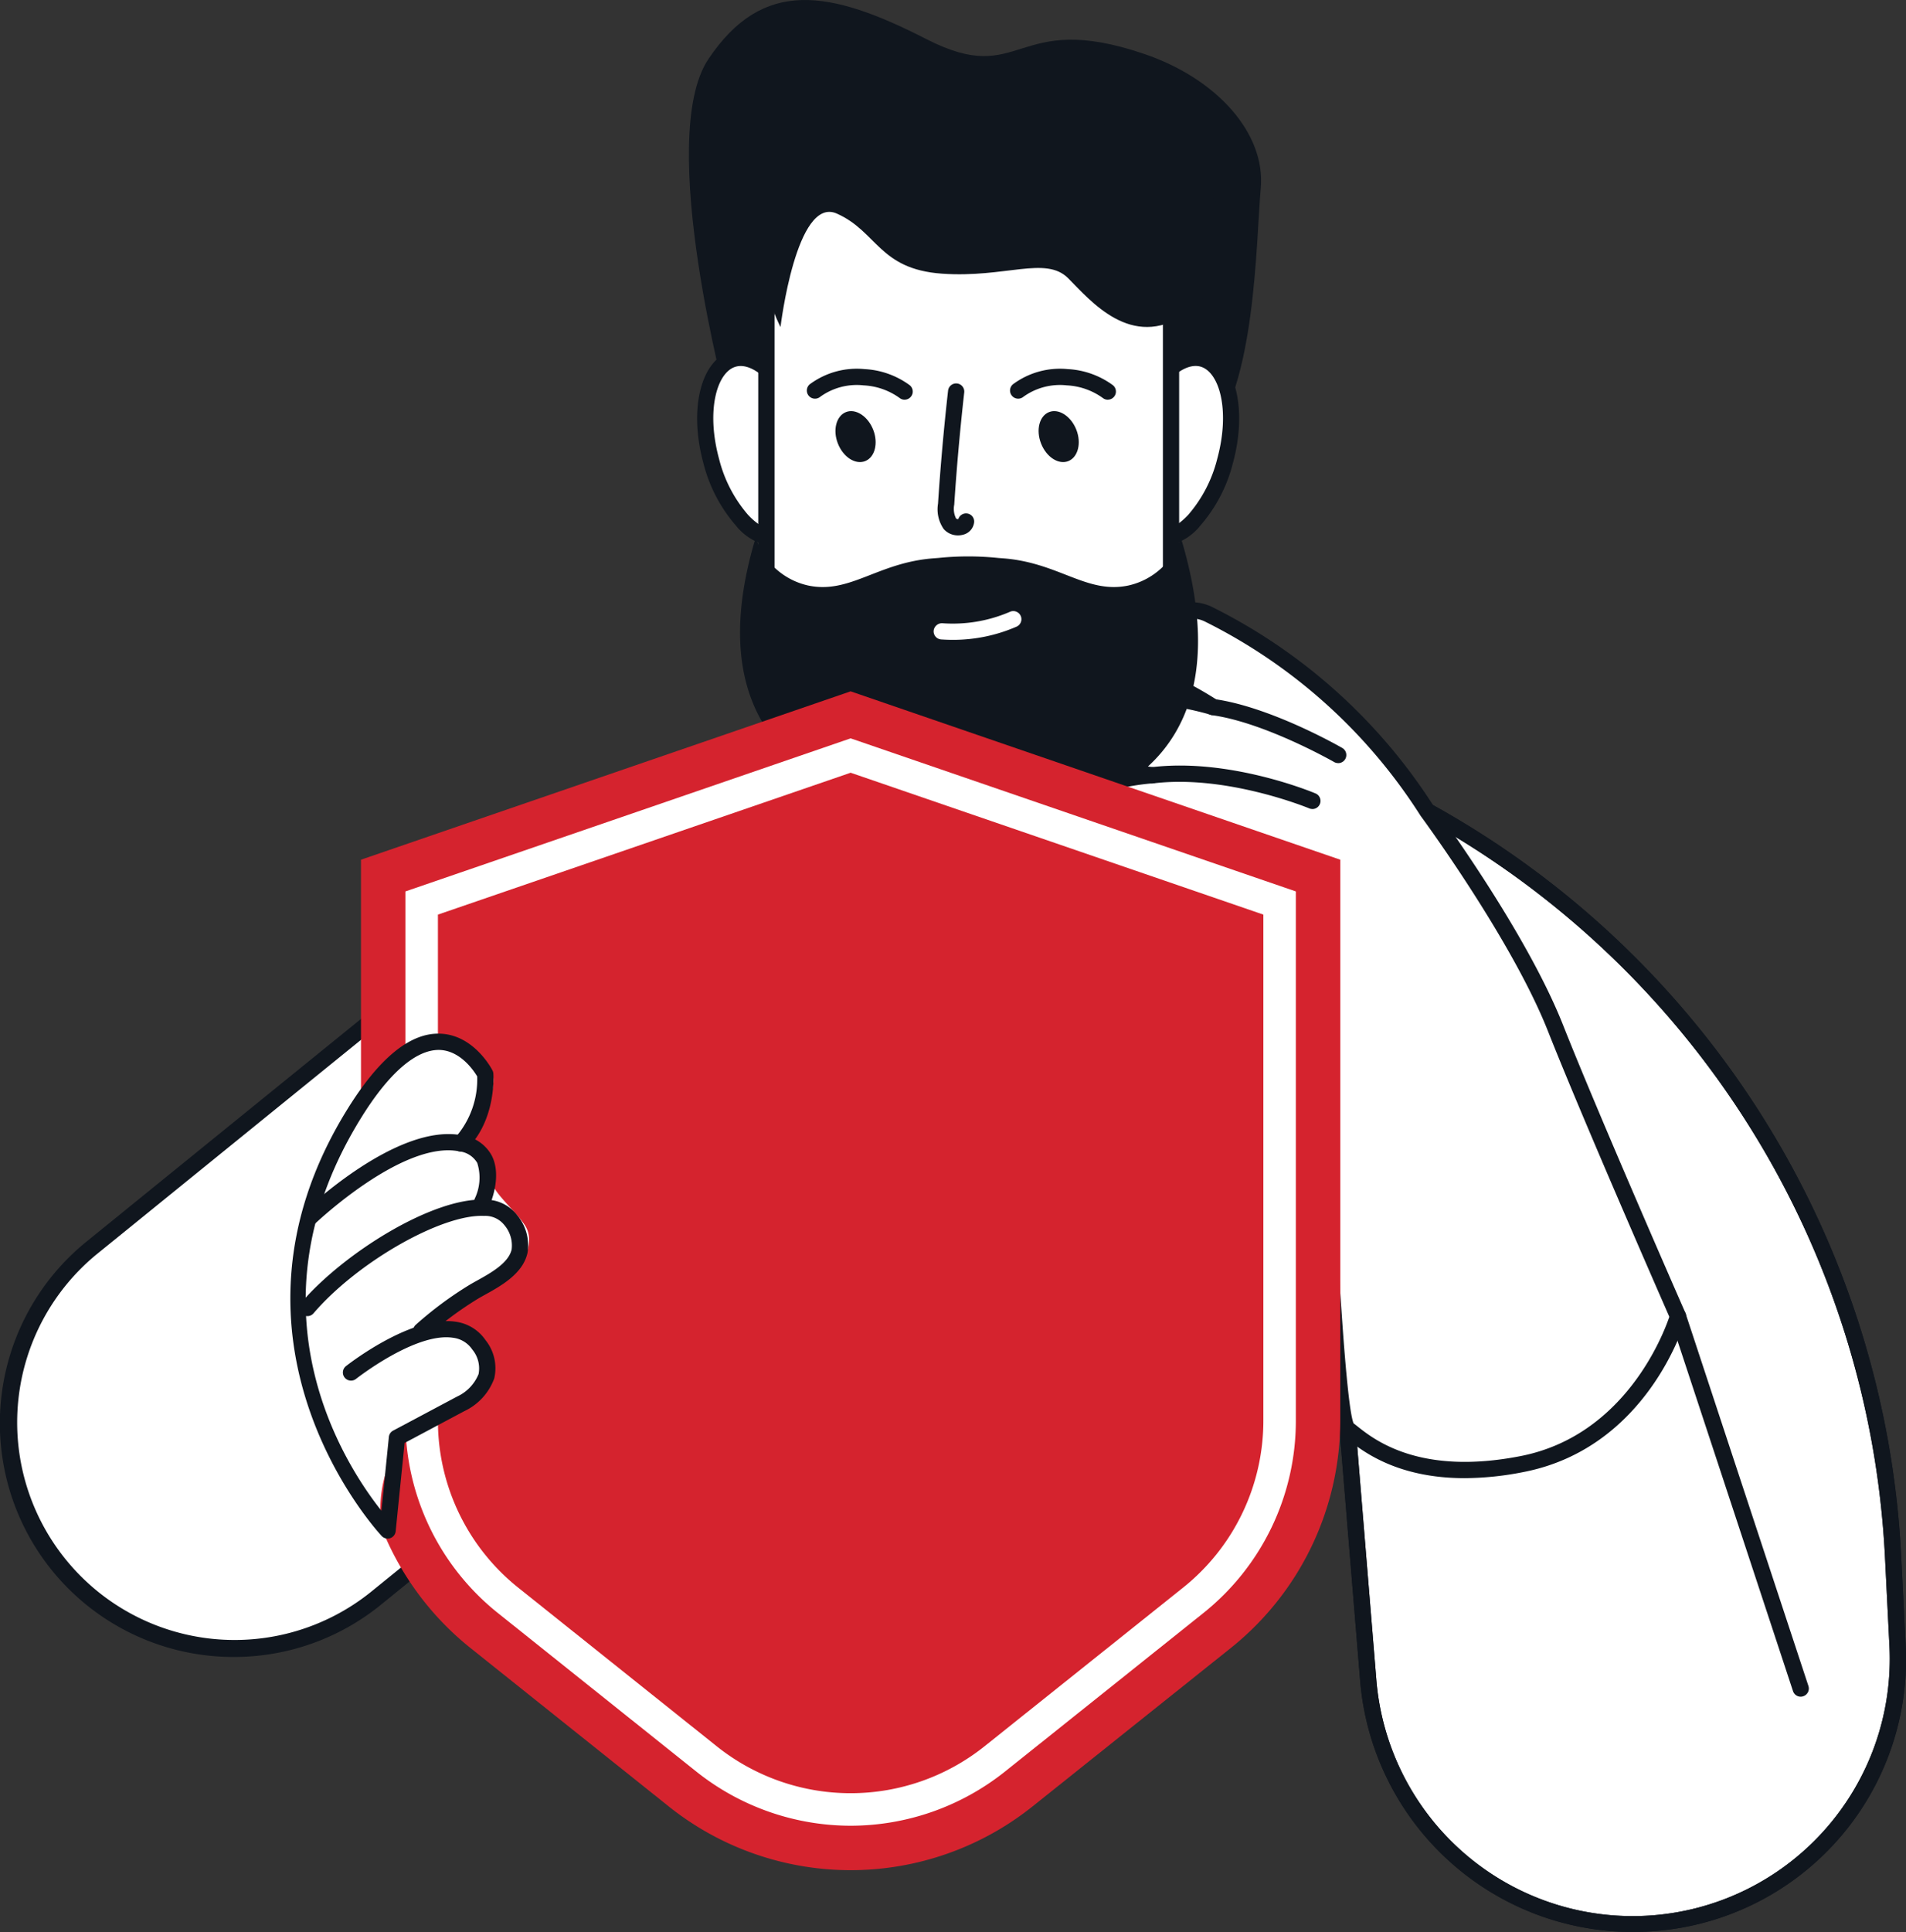<svg xmlns="http://www.w3.org/2000/svg" width="182.103" height="184.506" viewBox="0 0 182.103 184.506">
  <rect x="0" y="0" width="182.103" height="184.506" fill="#333333" stroke="none"/>
  <g id="Gruppe_15018" data-name="Gruppe 15018" transform="translate(0)">
    <g id="Gruppe_14990" data-name="Gruppe 14990" transform="translate(0)">
      <g id="Gruppe_14649" data-name="Gruppe 14649" transform="translate(127.979 76.687)">
        <path id="Pfad_52214" data-name="Pfad 52214" d="M3475.376,871.733l1.969,23.985a25.343,25.343,0,0,0,27.331,23.185h0a25.344,25.344,0,0,0,23.238-26.527l-.424-8.467a86.187,86.187,0,0,0-44.513-71.187h0Z" transform="translate(-3474.6 -811.946)" fill="#fff"/>
        <path id="Pfad_52215" data-name="Pfad 52215" d="M3502.361,919.541a26.155,26.155,0,0,1-26.013-23.983l-1.969-23.985a.776.776,0,1,1,1.547-.128l1.968,23.985a24.567,24.567,0,0,0,49.022-3.239l-.424-8.467a85.412,85.412,0,0,0-44.112-70.546.776.776,0,1,1,.748-1.36,86.961,86.961,0,0,1,44.914,71.828l.425,8.467a26.007,26.007,0,0,1-23.95,27.339Q3503.431,919.542,3502.361,919.541Z" transform="translate(-3474.376 -811.722)" fill="#10161e"/>
      </g>
      <g id="Gruppe_14650" data-name="Gruppe 14650" transform="translate(127.979 76.687)">
        <path id="Pfad_52216" data-name="Pfad 52216" d="M3502.361,919.541a26.155,26.155,0,0,1-26.013-23.983l-1.969-23.985a.776.776,0,1,1,1.547-.128l1.968,23.985a24.567,24.567,0,0,0,49.022-3.239l-.424-8.467a85.412,85.412,0,0,0-44.112-70.546.776.776,0,1,1,.748-1.36,86.961,86.961,0,0,1,44.914,71.828l.425,8.467a26.007,26.007,0,0,1-23.95,27.339Q3503.431,919.542,3502.361,919.541Z" transform="translate(-3474.376 -811.722)" fill="#10161e"/>
      </g>
      <g id="Gruppe_14651" data-name="Gruppe 14651" transform="translate(159.543 124.938)">
        <path id="Pfad_52217" data-name="Pfad 52217" d="M3527.54,910.979a.776.776,0,0,1-.737-.532L3515.079,874.9a.776.776,0,0,1,1.474-.487l11.724,35.543a.775.775,0,0,1-.493.979A.74.74,0,0,1,3527.54,910.979Z" transform="translate(-3515.039 -873.882)" fill="#10161e"/>
      </g>
      <g id="Gruppe_14655" data-name="Gruppe 14655" transform="translate(102.79 57.516)">
        <g id="Gruppe_14652" data-name="Gruppe 14652">
          <path id="Pfad_52218" data-name="Pfad 52218" d="M3499.677,855.446s-8.164-18.57-11.706-27.528-12.257-20.724-12.257-20.724a52.305,52.305,0,0,0-20.994-18.844,3.766,3.766,0,0,0-3.083,6.873,34.348,34.348,0,0,1,3.617,2.035,29.949,29.949,0,0,0-8.781-1.173,3.767,3.767,0,0,0,.391,7.524,18.223,18.223,0,0,1,2.571.165,21.965,21.965,0,0,0-2.566.357,3.767,3.767,0,0,0,1.639,7.353,26.871,26.871,0,0,1,14.26,1.782,23.317,23.317,0,0,0-11.194-.858,3.767,3.767,0,0,0,1.624,7.356,16.013,16.013,0,0,1,7.87.863c-1.093,5.24,4.434,9.6,4.434,9.6s1.309,35.057,2.611,35.982,5.69,5.5,16.686,3.342C3496.267,867.3,3499.677,855.446,3499.677,855.446Z" transform="translate(-3442.148 -787.248)" fill="#fff"/>
          <path id="Pfad_52219" data-name="Pfad 52219" d="M3479.063,870.673c-6.5,0-9.8-2.618-11.221-3.748-.159-.127-.292-.233-.4-.31-.5-.354-1.119-.8-2.119-18.928-.43-7.8-.738-15.6-.8-17.313-1.121-.971-5.082-4.761-4.543-9.44a15.16,15.16,0,0,0-6.843-.632,4.545,4.545,0,0,1-3.025-8.483,14.88,14.88,0,0,0-1.664.2,4.544,4.544,0,0,1-3.582-8.15c-.08-.031-.161-.064-.24-.1a4.541,4.541,0,0,1,1.588-8.684,25.106,25.106,0,0,1,4.192.23,4.543,4.543,0,0,1,4.413-7.9,53.242,53.242,0,0,1,21.337,19.146c.322.429,8.78,11.9,12.319,20.845,3.5,8.843,11.613,27.315,11.695,27.5a.774.774,0,0,1,.035.526c-.145.5-3.678,12.336-15.475,14.65A29.413,29.413,0,0,1,3479.063,870.673Zm-10.607-5.239c.1.078.219.17.352.276,1.634,1.3,5.973,4.747,15.619,2.853,9.932-1.948,13.619-11.591,14.2-13.3-1.019-2.324-8.323-19-11.6-27.285-3.465-8.762-12.072-20.43-12.159-20.547a51.634,51.634,0,0,0-20.687-18.6,2.99,2.99,0,0,0-2.445,5.458,35.5,35.5,0,0,1,3.712,2.087.776.776,0,0,1-.62,1.4,29.3,29.3,0,0,0-8.533-1.147,2.989,2.989,0,0,0-1.04,5.717,3.045,3.045,0,0,0,1.354.257,18.263,18.263,0,0,1,2.7.17.776.776,0,0,1-.027,1.543,21.257,21.257,0,0,0-2.465.341,2.991,2.991,0,0,0,1.306,5.837,27.339,27.339,0,0,1,14.715,1.823.776.776,0,0,1-.524,1.459,22.591,22.591,0,0,0-10.793-.842,2.991,2.991,0,0,0,1.3,5.839,16.793,16.793,0,0,1,8.282.89.777.777,0,0,1,.5.892c-.98,4.7,4.1,8.788,4.156,8.828a.782.782,0,0,1,.3.581C3466.53,842.679,3467.594,863.349,3468.456,865.434Z" transform="translate(-3441.925 -787.025)" fill="#10161e"/>
        </g>
        <g id="Gruppe_14653" data-name="Gruppe 14653" transform="translate(12.332 9.235)">
          <path id="Pfad_52220" data-name="Pfad 52220" d="M3470.772,804.5s-6.685-3.845-11.96-4.575Z" transform="translate(-3458.036 -799.146)" fill="#fff"/>
          <path id="Pfad_52221" data-name="Pfad 52221" d="M3470.547,805.049a.774.774,0,0,1-.386-.1c-.066-.038-6.618-3.779-11.68-4.48a.776.776,0,1,1,.212-1.537c5.364.741,11.963,4.51,12.241,4.671a.777.777,0,0,1-.388,1.449Z" transform="translate(-3457.812 -798.922)" fill="#10161e"/>
        </g>
        <g id="Gruppe_14654" data-name="Gruppe 14654" transform="translate(6.512 15.595)">
          <path id="Pfad_52222" data-name="Pfad 52222" d="M3466.621,810.714s-7.978-3.342-15.306-2.442Z" transform="translate(-3450.538 -807.34)" fill="#fff"/>
          <path id="Pfad_52223" data-name="Pfad 52223" d="M3466.4,811.266a.772.772,0,0,1-.3-.06c-.078-.033-7.882-3.251-14.912-2.388a.776.776,0,1,1-.189-1.54c7.448-.917,15.367,2.357,15.7,2.5a.776.776,0,0,1-.3,1.492Z" transform="translate(-3450.314 -807.116)" fill="#10161e"/>
        </g>
      </g>
      <g id="Gruppe_14160" data-name="Gruppe 14160" transform="translate(0 75.708)">
        <path id="Pfad_51556" data-name="Pfad 51556" d="M3392.332,849.752l-46.717,37.887a21.551,21.551,0,0,1-30.313-3.163h0a21.552,21.552,0,0,1,3.164-30.313l46.717-37.887a21.552,21.552,0,0,1,30.313,3.163h0A21.551,21.551,0,0,1,3392.332,849.752Z" transform="translate(-3309.722 -810.685)" fill="#fff"/>
        <path id="Pfad_51557" data-name="Pfad 51557" d="M3331.839,892.994a22.318,22.318,0,0,1-14.084-39.658l46.718-37.887A22.327,22.327,0,0,1,3392.6,850.13l-.489-.6.489.6-46.717,37.887A22.223,22.223,0,0,1,3331.839,892.994Zm46.657-80.982a20.613,20.613,0,0,0-13.045,4.642l-46.718,37.887a20.775,20.775,0,0,0,26.171,32.271l46.717-37.887a20.788,20.788,0,0,0-13.125-36.913Z" transform="translate(-3309.501 -810.461)" fill="#10161e"/>
      </g>
      <g id="Gruppe_14168" data-name="Gruppe 14168" transform="translate(65.633)">
        <path id="Pfad_51558" data-name="Pfad 51558" d="M3398.012,751.742s-6.944-25.594-1.852-33.177c5.205-7.753,11.572-6.636,20.831-1.9s8.255-2.87,20.832,1.422c6.943,2.37,11.573,7.584,11.109,12.8s-.463,18.958-5.092,24.172S3405.419,765.013,3398.012,751.742Z" transform="translate(-3394.109 -712.927)" fill="#10161e"/>
        <g id="Gruppe_14161" data-name="Gruppe 14161" transform="translate(0 33.049)">
          <ellipse id="Ellipse_450" data-name="Ellipse 450" cx="4.639" cy="8.841" rx="4.639" ry="8.841" transform="translate(0 2.43) rotate(-15.187)" fill="#fff"/>
          <path id="Pfad_51559" data-name="Pfad 51559" d="M3402.778,774.75a5.305,5.305,0,0,1-3.745-1.976,14.524,14.524,0,0,1-3.129-6c-1.413-5.2-.224-9.9,2.706-10.7s6.333,2.659,7.746,7.863h0a14.536,14.536,0,0,1,.335,6.761c-.473,2.136-1.554,3.535-3.042,3.939A3.278,3.278,0,0,1,3402.778,774.75Zm-3.311-17.239a1.721,1.721,0,0,0-.45.059c-1.8.488-2.878,4.14-1.615,8.8a12.971,12.971,0,0,0,2.769,5.352c1.061,1.143,2.18,1.655,3.072,1.418s1.595-1.254,1.933-2.777a12.974,12.974,0,0,0-.318-6.018C3403.695,760.058,3401.251,757.51,3399.467,757.51Z" transform="translate(-3394.337 -755.605)" fill="#10161e"/>
        </g>
        <g id="Gruppe_14162" data-name="Gruppe 14162" transform="translate(41.118 33.401)">
          <path id="Pfad_51560" data-name="Pfad 51560" d="M3448.594,764.361c-1.279,4.712-.312,9.076,2.16,9.747s5.513-2.6,6.793-7.317.312-9.076-2.16-9.748S3449.873,759.649,3448.594,764.361Z" transform="translate(-3447.252 -756.181)" fill="#fff"/>
          <path id="Pfad_51561" data-name="Pfad 51561" d="M3451.2,774.749a3.266,3.266,0,0,1-.871-.116c-1.488-.4-2.568-1.8-3.042-3.939a14.531,14.531,0,0,1,.336-6.761h0c1.412-5.2,4.817-8.659,7.745-7.863s4.119,5.5,2.707,10.7a14.514,14.514,0,0,1-3.129,6A5.305,5.305,0,0,1,3451.2,774.749Zm-2.08-10.409h0a12.97,12.97,0,0,0-.317,6.018c.337,1.524,1.042,2.536,1.933,2.777s2.01-.276,3.072-1.418a12.962,12.962,0,0,0,2.769-5.352c1.264-4.657.185-8.308-1.614-8.8S3450.383,759.686,3449.118,764.34Z" transform="translate(-3447.028 -755.957)" fill="#10161e"/>
        </g>
        <g id="Gruppe_14163" data-name="Gruppe 14163" transform="translate(6.814 10.32)">
          <rect id="Rechteck_7993" data-name="Rechteck 7993" width="38.66" height="61.601" rx="14.932" transform="translate(0.776 0.777)" fill="#fff"/>
          <path id="Pfad_51562" data-name="Pfad 51562" d="M3430.68,789.377H3415.2a12.381,12.381,0,0,1-12.367-12.367v-38.42a12.381,12.381,0,0,1,12.367-12.367h15.479a12.381,12.381,0,0,1,12.367,12.367v38.42A12.381,12.381,0,0,1,3430.68,789.377Zm-15.479-61.6a10.827,10.827,0,0,0-10.814,10.815v38.42a10.827,10.827,0,0,0,10.814,10.814h15.479a10.827,10.827,0,0,0,10.814-10.814v-38.42a10.827,10.827,0,0,0-10.814-10.815Z" transform="translate(-3402.835 -726.223)" fill="#10161e"/>
        </g>
        <path id="Pfad_51563" data-name="Pfad 51563" d="M3412.565,766.6c.507,1.3,1.673,2.049,2.605,1.684s1.276-1.71.769-3-1.673-2.049-2.6-1.684S3412.058,765.31,3412.565,766.6Z" transform="translate(-3398.146 -724.246)" fill="#10161e"/>
        <g id="Gruppe_14164" data-name="Gruppe 14164" transform="translate(11.458 35.231)">
          <path id="Pfad_51564" data-name="Pfad 51564" d="M3418.156,761.257a.779.779,0,0,1-.475-.162,6.419,6.419,0,0,0-3.45-1.209,5.966,5.966,0,0,0-4.142,1.094.777.777,0,0,1-.992-1.2,7.551,7.551,0,0,1,5.244-1.446,7.983,7.983,0,0,1,4.29,1.529.776.776,0,0,1-.476,1.39Z" transform="translate(-3408.817 -758.315)" fill="#10161e"/>
        </g>
        <path id="Pfad_51565" data-name="Pfad 51565" d="M3437.574,766.6c.507,1.3,1.673,2.049,2.6,1.684s1.277-1.71.77-3-1.674-2.049-2.605-1.684S3437.067,765.31,3437.574,766.6Z" transform="translate(-3403.742 -724.246)" fill="#10161e"/>
        <g id="Gruppe_14165" data-name="Gruppe 14165" transform="translate(30.87 35.231)">
          <path id="Pfad_51566" data-name="Pfad 51566" d="M3443.165,761.257a.779.779,0,0,1-.475-.162,6.419,6.419,0,0,0-3.449-1.209,5.973,5.973,0,0,0-4.144,1.094.776.776,0,1,1-.99-1.2,7.548,7.548,0,0,1,5.243-1.446,7.985,7.985,0,0,1,4.291,1.529.777.777,0,0,1-.476,1.39Z" transform="translate(-3433.826 -758.315)" fill="#10161e"/>
        </g>
        <g id="Gruppe_14166" data-name="Gruppe 14166" transform="translate(23.964 36.59)">
          <path id="Pfad_51567" data-name="Pfad 51567" d="M3426.865,774.606a1.8,1.8,0,0,1-1.366-.6,3.3,3.3,0,0,1-.548-2.428c.235-3.593.56-7.234.964-10.823a.777.777,0,0,1,1.543.175c-.4,3.564-.725,7.181-.958,10.75a2.041,2.041,0,0,0,.18,1.321.352.352,0,0,0,.209.054.776.776,0,0,1,1.509.344,1.387,1.387,0,0,1-1.036,1.139A1.814,1.814,0,0,1,3426.865,774.606Z" transform="translate(-3424.928 -760.067)" fill="#10161e"/>
        </g>
        <path id="Pfad_51568" data-name="Pfad 51568" d="M3405.06,746.642s1.506-12.555,5.38-10.834,4.018,5.309,10.045,5.739,9.9-1.722,12.053.431,6.027,6.887,11.192,3.443,5.668-11.694-2.511-16-20.447-4.951-27.336-5.381S3399.894,736.31,3405.06,746.642Z" transform="translate(-3396.122 -715.412)" fill="#10161e"/>
        <path id="Pfad_51569" data-name="Pfad 51569" d="M3442.7,779.053a6.8,6.8,0,0,1-4.975,4.581c-3.973.862-6.622-2.152-11.919-2.582l-.575-.044a27.928,27.928,0,0,0-5.673,0l-.575.044c-5.3.431-7.946,3.444-11.919,2.582a6.8,6.8,0,0,1-4.974-4.581c-8.506,28.136,21.951,26.966,21.951,26.966S3451.2,807.189,3442.7,779.053Z" transform="translate(-3395.518 -727.725)" fill="#10161e"/>
        <g id="Gruppe_14167" data-name="Gruppe 14167" transform="translate(23.568 58.361)">
          <path id="Pfad_51570" data-name="Pfad 51570" d="M3426.283,790.859q-.559,0-1.138-.038a.777.777,0,0,1-.725-.825.8.8,0,0,1,.825-.724,13.773,13.773,0,0,0,6.485-1.1.776.776,0,1,1,.6,1.432A15.191,15.191,0,0,1,3426.283,790.859Z" transform="translate(-3424.419 -788.114)" fill="#fff"/>
        </g>
      </g>
      <path id="Pfad_52208" data-name="Pfad 52208" d="M3353.935,814.063v53.531a27.848,27.848,0,0,0,10.47,21.761l18.932,15.12a27.85,27.85,0,0,0,34.759,0l18.931-15.12a27.849,27.849,0,0,0,10.47-21.761V814.063l-46.782-16.079h0Z" transform="translate(-3319.445 -731.961)" fill="#d5232e"/>
      <g id="Gruppe_14644" data-name="Gruppe 14644" transform="translate(38.735 70.512)">
        <path id="Pfad_52209" data-name="Pfad 52209" d="M3401.94,907.613a23.7,23.7,0,0,1-14.731-5.16l-18.932-15.121a23.486,23.486,0,0,1-8.874-18.445v-50.5l42.537-14.619,42.536,14.619v50.5a23.487,23.487,0,0,1-8.874,18.445l-18.932,15.121A23.693,23.693,0,0,1,3401.94,907.613ZM3362.508,820.6v48.285a20.4,20.4,0,0,0,7.706,16.019l18.932,15.121a20.5,20.5,0,0,0,25.587,0l18.932-15.121a20.4,20.4,0,0,0,7.707-16.019V820.6L3401.94,807.05Z" transform="translate(-3359.403 -803.767)" fill="#fff"/>
      </g>
      <g id="Gruppe_14648" data-name="Gruppe 14648" transform="translate(27.74 98.713)">
        <path id="Pfad_52210" data-name="Pfad 52210" d="M3354.106,887.048s-11.982-14.073-6.063-32.088c4.743-14.438,14.56-15.444,16.7-10.9.857,1.817-2.053,6.772-2.053,6.772s2.111,2.129,1.988,3.349,2.165,2.956,3.234,4.569c1.128,1.7-.317,4.484-2.159,5.119a56.577,56.577,0,0,0-6.819,3.827,18.983,18.983,0,0,1,5.2,2.715c1.258,1.085.591,4.986-2.256,6.067S3353.722,878.662,3354.106,887.048Z" transform="translate(-3345.499 -840.447)" fill="#fff"/>
        <g id="Gruppe_14645" data-name="Gruppe 14645" transform="translate(1.047 9.591)">
          <path id="Pfad_52211" data-name="Pfad 52211" d="M3347.363,861.227a.777.777,0,0,1-.538-1.337c.365-.35,9.01-8.564,15.171-7.305a3.763,3.763,0,0,1,2.79,1.927c1.019,2-.16,4.636-.21,4.747a.776.776,0,0,1-1.413-.644,4.641,4.641,0,0,0,.238-3.4,2.276,2.276,0,0,0-1.715-1.108c-5.367-1.087-13.7,6.825-13.786,6.905A.778.778,0,0,1,3347.363,861.227Z" transform="translate(-3346.588 -852.454)" fill="#10161e"/>
        </g>
        <g id="Gruppe_14646" data-name="Gruppe 14646" transform="translate(0.861 15.848)">
          <path id="Pfad_52212" data-name="Pfad 52212" d="M3357.989,873.826a.776.776,0,0,1-.526-1.348,35.285,35.285,0,0,1,5.159-3.828c.22-.131.468-.269.732-.415,1.258-.7,2.981-1.653,3.276-2.95a3,3,0,0,0-.724-2.369,2.314,2.314,0,0,0-1.919-.842c-4.035-.185-12.1,4.418-16.274,9.29a.776.776,0,1,1-1.178-1.01c4.052-4.73,12.58-10.062,17.521-9.831a3.8,3.8,0,0,1,3.114,1.493,4.479,4.479,0,0,1,.972,3.612c-.448,1.975-2.522,3.124-4.038,3.964-.249.138-.483.268-.691.391a34.142,34.142,0,0,0-4.9,3.64A.773.773,0,0,1,3357.989,873.826Z" transform="translate(-3346.349 -860.515)" fill="#10161e"/>
        </g>
        <g id="Gruppe_14647" data-name="Gruppe 14647" transform="translate(0 0)">
          <path id="Pfad_52213" data-name="Pfad 52213" d="M3354.537,888.321a.777.777,0,0,1-.562-.24c-.173-.181-17.171-18.369-3.281-40.772,3.04-4.9,6.034-7.347,8.9-7.206,3.2.134,4.89,3.372,4.959,3.509a.786.786,0,0,1,.083.3c.012.18.28,4.449-2.559,7.225a.776.776,0,1,1-1.085-1.11,8.4,8.4,0,0,0,2.1-5.844c-.317-.533-1.589-2.45-3.574-2.528-2.221-.07-4.831,2.151-7.511,6.474-11.276,18.185-1.609,33.071,1.933,37.533l.712-7.046a.778.778,0,0,1,.407-.607l6.123-3.258a4.042,4.042,0,0,0,2.041-2.142,2.821,2.821,0,0,0-.605-2.35,2.59,2.59,0,0,0-1.843-1.119c-3.557-.547-9.2,3.883-9.259,3.928a.776.776,0,0,1-.961-1.219c.252-.2,6.235-4.857,10.447-4.244a4.128,4.128,0,0,1,2.89,1.768,4.282,4.282,0,0,1,.828,3.651,5.54,5.54,0,0,1-2.849,3.12l-5.715,3.043-.853,8.438a.777.777,0,0,1-.52.655A.767.767,0,0,1,3354.537,888.321Z" transform="translate(-3345.239 -840.097)" fill="#10161e"/>
        </g>
      </g>
    </g>
  </g>
</svg>
